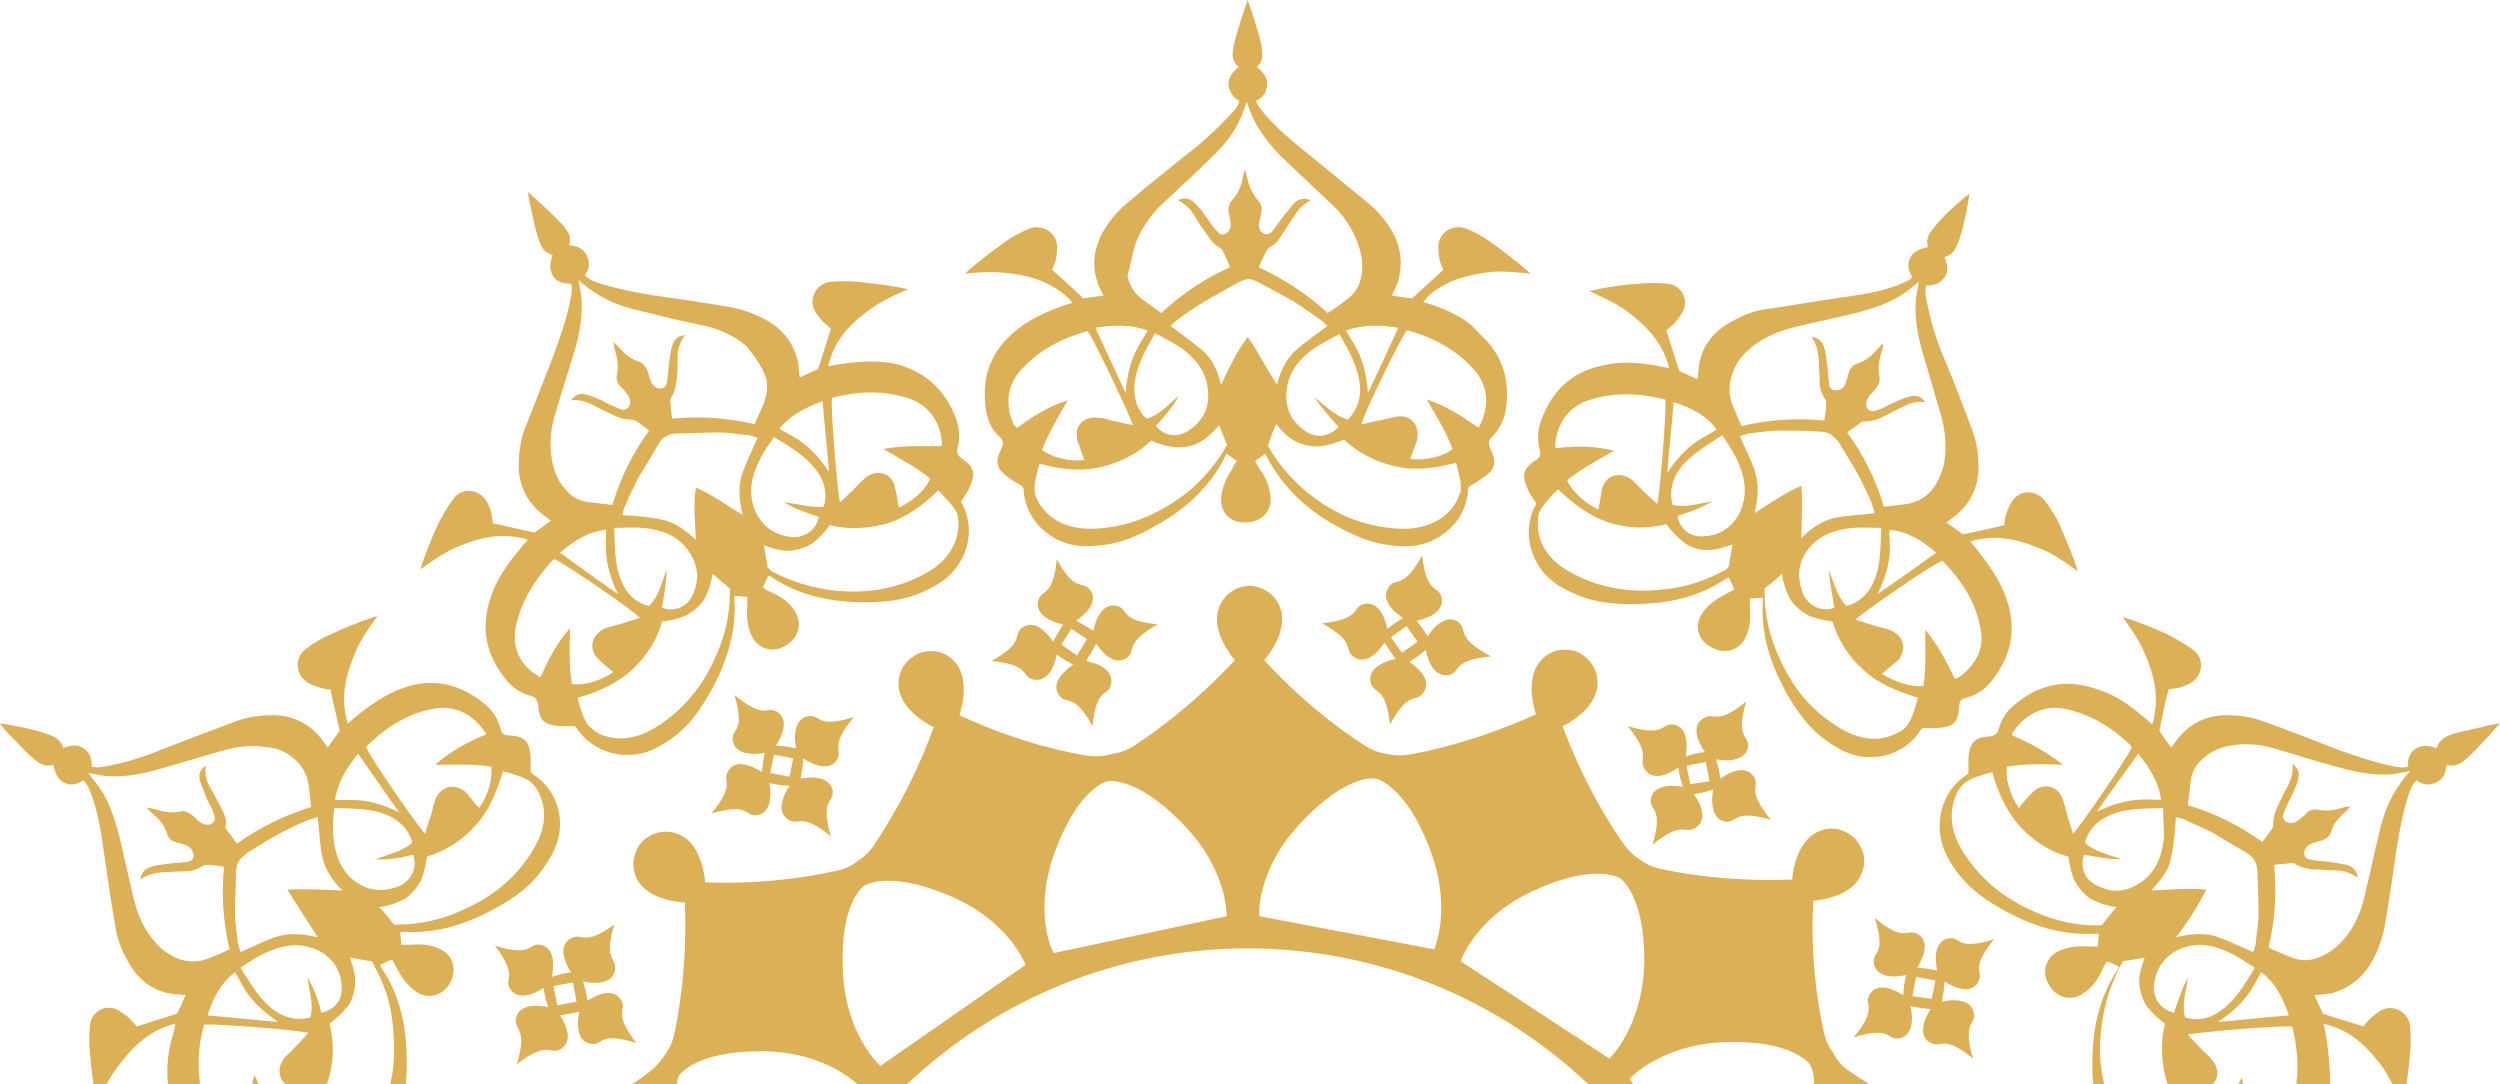 <?xml version="1.0" encoding="UTF-8"?>
<!-- Generator: Adobe Illustrator 28.2.0, SVG Export Plug-In . SVG Version: 6.00 Build 0)  -->
<svg xmlns="http://www.w3.org/2000/svg" xmlns:xlink="http://www.w3.org/1999/xlink" version="1.1" id="Calque_1" x="0px" y="0px" viewBox="0 0 272.3 118.1" style="enable-background:new 0 0 272.3 118.1;" xml:space="preserve">
<style type="text/css">
	.st0{fill:#DCB057;}
</style>
<g>
	<path class="st0" d="M161.2,46.3c0,0.1-0.1,0.3-0.3,0.2c-1.7-1.2-3.4-2.3-5.5-3c1.1,1.9,2.1,3.5,2.8,5.4c-0.9,0.8-2.9,1.3-4.6,1.1   c0.2-0.6,0.4-1.1,0.6-1.6c0.1-0.3,0.2-0.6,0.2-0.9c0.1-1.4-0.9-2.4-2.4-2.1c-0.6,0.1-1.2,0.3-1.8,0.4s-1.2,0.3-1.9,0.4   c0.2-1.1,4.1-9,4.9-10.2c0.1,0,0.1,0,0.2,0c2.8,0.8,5.2,2.1,7.1,4.2C162.4,42.3,162,44.7,161.2,46.3L161.2,46.3z M158.4,55   c-1.2,1.8-3.3,2.6-5.6,2.6c-3.7-0.1-6.9-1.3-9.8-3.5c-1.9-1.4-3.5-3.2-4.7-5.2c-0.1-0.2-0.2-0.4-0.2-0.4c0.3-0.8,0.6-1.7,0.9-2.3   c0.6,0.7,1.2,1.4,2,1.8c0.8,0.5,2,0.7,2.9,0.6s1.6-0.4,2.5-0.7c1.5,1.4,3.4,2.4,5.6,2.9s4.4,0.2,6.6-0.4c0.2,1,0.6,2,0.5,3   C159,54,158.7,54.5,158.4,55L158.4,55z M135.9,36.7c-1.2,1.6-2,3.3-2.9,5.2c-0.4-1.6-1-2.9-2.1-3.8s-2.2-1.7-3.4-2.6   c0.2-0.2,0.5-0.5,0.8-0.7c0.9-0.7,1.8-1.3,2.8-1.9c1.2-0.7,2.5-1.4,3.7-2.1c0,0,0.7-0.4,1.2-0.4s1.2,0.4,1.2,0.4   c1.2,0.7,2.5,1.3,3.8,2.1c1,0.6,1.9,1.3,2.8,1.9c0.3,0.2,0.5,0.5,0.8,0.7c-1.2,0.9-2.4,1.7-3.4,2.6c-1.1,1-1.7,2.2-2.1,3.8   C137.9,40.1,137.1,38.4,135.9,36.7L135.9,36.7z M133.4,48.9c-1.2,2-2.8,3.8-4.7,5.2c-2.9,2.1-6.1,3.4-9.8,3.5   c-2.3,0-4.3-0.7-5.6-2.6c-0.3-0.5-0.6-1-0.6-1.5c-0.1-1,0.3-2,0.5-3c2.2,0.6,4.4,0.9,6.6,0.4s4.1-1.5,5.6-2.9   c0.9,0.4,1.6,0.6,2.5,0.7c0.9,0.1,2.1-0.1,2.9-0.6c0.8-0.5,1.4-1.1,2-1.8c0.2,0.6,0.6,1.5,0.9,2.3   C133.5,48.5,133.5,48.7,133.4,48.9L133.4,48.9z M110.8,46.6c-0.1,0-0.2-0.2-0.3-0.2c-0.8-1.6-1.2-4,0.7-6.1   c1.9-2.1,4.3-3.4,7.1-4.2c0.1,0,0.1,0,0.2,0c0.8,1.2,4.6,9.2,4.9,10.2c-0.7-0.1-1.3-0.3-1.9-0.4s-1.2-0.4-1.8-0.4   c-1.5-0.2-2.6,0.7-2.4,2.1c0,0.3,0.1,0.6,0.2,0.8c0.2,0.6,0.4,1.1,0.6,1.7c-1.7,0.2-3.6-0.3-4.6-1.1c0.7-1.8,1.7-3.5,2.8-5.4   C114.1,44.3,112.4,45.4,110.8,46.6L110.8,46.6z M125,36c-0.5,1.1-2.1,2.6-2.4,6.8c-1.1-2.4-2.2-4.7-3.3-7.1   C121.3,35.4,123.1,35.3,125,36L125,36z M124.9,45.6c-0.4-0.3-1.6-1.6-1.3-3.9c0.2-1.9,1.2-3.6,2.2-5.4c1,0.5,1.9,1,2.7,1.5   c1.9,1.3,3.1,3,3.1,5.3c0,1.6-0.7,2.8-2,3.7c-1.2,0.9-2.7,0.8-3.7-0.4c0.9-1,1.8-2,2.5-3.3C127.1,44.2,126.3,45.2,124.9,45.6   L124.9,45.6z M123.7,26.5c0.6-1.6,1.6-3,2.8-4.2c1.8-1.7,3.7-3.4,5.4-5.1c1.4-1.3,2.6-2.8,3.3-4.5c0.2-0.5,0.4-1,0.6-1.6   c0.2,0.6,0.4,1.1,0.6,1.6c0.8,1.7,2,3.2,3.3,4.5c1.8,1.7,3.6,3.4,5.4,5.1c1.3,1.2,2.2,2.6,2.8,4.2c0.4,1.1,0.6,2.3,0.4,3.5   c-0.2,1.1-0.7,2-1.6,2.6c-0.6,0.5-1.3,1-2.1,1.5c-2.2-2.1-4.8-3.7-7.5-5c0.3-0.6,0.5-1.1,0.8-1.7c0.1-0.1,0.2-0.3,0.3-0.4   c0.6-0.3,1.1-0.8,1.4-1.4c0.5-0.7,0.9-1.4,1.4-2.1c0.4-0.7,0.9-1.2,1.8-1.7c-0.8-0.3-1.4-0.1-1.8,0.3c-0.4,0.4-0.7,0.9-1.1,1.3   c-0.4,0.5-0.7,1-1.1,1.5c-0.2,0.3-0.5,0.7-1,0.6c-0.4-0.1-0.9-0.6-0.6-1.5c0.1-0.3,0.2-0.7,0.2-1c0.1-0.5-0.1-0.9-0.4-1.2   c-0.7-0.8-1-1.7-1.2-2.6c0-0.1-0.1-0.3-0.2-0.7l0,0c-0.1,0.3-0.2,0.5-0.2,0.7c-0.2,1-0.5,1.9-1.2,2.6c-0.3,0.3-0.4,0.8-0.4,1.2   c0.1,0.3,0.1,0.7,0.2,1c0.2,0.9-0.2,1.3-0.6,1.5c-0.5,0.2-0.8-0.3-1.1-0.6c-0.4-0.5-0.7-1-1.1-1.5c-0.3-0.5-0.7-0.9-1.1-1.3   s-1-0.7-1.8-0.3c0.9,0.5,1.4,1,1.8,1.7s0.9,1.4,1.4,2.1c0.4,0.6,0.8,1.1,1.4,1.4c0.1,0.1,0.3,0.2,0.3,0.4c0.3,0.5,0.5,1.1,0.8,1.7   c-2.7,1.2-5.3,2.9-7.5,5c-0.7-0.5-1.4-1-2.1-1.5c-0.9-0.7-1.4-1.6-1.6-2.6C123.2,28.8,123.3,27.7,123.7,26.5L123.7,26.5z    M145.8,46.5c-1,1.1-2.5,1.3-3.7,0.4c-1.3-0.9-2-2.2-2-3.7c0-2.3,1.2-4,3.1-5.3c0.8-0.5,1.7-1,2.7-1.5c1,1.8,2,3.5,2.2,5.4   c0.3,2.2-0.9,3.5-1.3,3.9c-1.4-0.4-2.3-1.4-3.6-2.4C144,44.5,144.9,45.5,145.8,46.5L145.8,46.5z M152.3,35.7   c-1.1,2.4-2.1,4.6-3.3,7.1c-0.3-4.2-1.8-5.6-2.4-6.8C148.6,35.3,150.4,35.4,152.3,35.7L152.3,35.7z M156,33.2   c-0.3-0.1-0.6-0.2-1-0.3c0.2-0.2,0.4-0.4,0.5-0.6c2-1.8,4.4-2.4,7.1-2.7c1.6-0.1,3.9,0.2,4.1,0.2c-1.3-1.2-2.9-2.4-4.3-3.4   c-0.8-0.6-1.7-1.1-2.7-1.5c-1.3-0.5-2.7,0.2-3,1.6c-0.1,0.6,0,1.2,0.1,1.8c0.1,0.4,0.3,0.8,0.4,1.1c-1.2,1.1-2.3,2.1-3.4,3.1   c-0.7-0.1-1.4-0.2-2.2-0.3c0.3-0.6,0.5-1.1,0.7-1.6c0.5-1.9,0.3-3.6-0.6-5.3c-0.7-1.2-1.6-2.3-2.7-3.2c-2.2-1.8-4.4-3.6-6.6-5.4   c-1.6-1.3-3.2-2.6-4.5-4.1c-0.4-0.5-0.9-1-1.1-1.6c0.8-0.4,1.2-1,1.2-1.8c0.1-0.8-0.5-1.4-1.1-1.9c0.8-0.7,0.6-1.5,0.5-2.4   C137,3.1,136,0.3,135.9,0l0,0c-0.1,0.3-1.1,3.1-1.5,4.9c-0.2,0.9-0.3,1.7,0.5,2.4c-0.6,0.5-1.1,1.1-1.1,1.9   c0.1,0.8,0.5,1.4,1.2,1.8c-0.2,0.7-0.6,1.1-1.1,1.6c-1.4,1.5-2.9,2.9-4.5,4.1c-2.2,1.8-4.4,3.5-6.6,5.4c-1.1,0.9-2,2-2.7,3.2   c-0.9,1.7-1.2,3.5-0.6,5.3c0.1,0.5,0.4,1,0.7,1.6c-0.7,0.1-1.4,0.2-2.2,0.3c-1.1-1-2.2-2.1-3.4-3.1c0.1-0.3,0.3-0.7,0.4-1.1   c0.1-0.6,0.2-1.2,0.1-1.8c-0.2-1.3-1.7-2.1-3-1.6c-0.9,0.4-1.9,0.9-2.7,1.5c-1.4,1-3,2.2-4.3,3.4c0.2,0,2.5-0.3,4.1-0.1   c2.7,0.2,5.1,0.9,7.1,2.7c0.1,0.1,0.3,0.3,0.5,0.6c-0.4,0.1-0.7,0.2-1,0.3c-2,0.7-3.9,1.6-5.5,3c-2.6,2.3-3.4,5.1-2.9,8.4   c0.2,1.1,0.6,2.1,1.5,2.9c0.4,0.4,0.4,0.7,0.2,1.2c-0.8,1.6-0.6,2.3,1,3.4c0.4,0.3,0.9,0.5,1.3,0.8c0,0.1,0.1,0.2,0.1,0.3   c0.1,3.3,3,6.1,6.6,6.2c3.1,0,5.3-0.8,7.9-2.3c3.2-1.8,5.8-4.2,7.4-7.4c0.1-0.1,0.1-0.2,0.2-0.4c0.4,0.3,0.7,0.5,1.1,0.8   c-0.2,0.3-0.4,0.6-0.5,0.9c-0.6,0.9-1.1,2-1.2,3.1c-0.1,1.6,1,2.8,2.7,2.7c1.6,0,2.8-1.1,2.7-2.7c-0.1-1.2-0.5-2.2-1.2-3.1   c-0.2-0.3-0.3-0.5-0.5-0.9c0.4-0.3,0.8-0.5,1.1-0.8c0.1,0.2,0.2,0.3,0.2,0.4c1.7,3.2,4.2,5.6,7.4,7.4c2.7,1.5,4.8,2.3,7.9,2.3   c3.6-0.1,6.5-2.9,6.6-6.2c0-0.1,0.1-0.2,0.1-0.3c0.5-0.3,0.9-0.5,1.3-0.8c1.6-1,1.8-1.8,1-3.4c-0.2-0.5-0.2-0.8,0.2-1.2   c0.8-0.8,1.3-1.8,1.5-2.9c0.5-3.3-0.3-6.1-2.9-8.4C159.9,34.8,158,33.9,156,33.2L156,33.2z"></path>
	<path class="st0" d="M213.3,73.8c-0.1,0-0.2,0.2-0.4,0.1c-0.9-1.9-1.8-3.6-3.2-5.3c0,2.1,0.1,4.1-0.2,6.1c-1.2,0.2-3.1-0.4-4.5-1.3   c0.4-0.4,0.9-0.8,1.3-1.1c0.2-0.2,0.5-0.4,0.6-0.6c0.8-1.2,0.4-2.5-1.1-3.1c-0.6-0.2-1.2-0.3-1.8-0.5s-1.2-0.4-1.9-0.6   c0.8-0.8,8-5.8,9.4-6.4c0.1,0,0.1,0,0.2,0.1c2,2.1,3.5,4.4,4,7.2C216.3,70.9,214.8,72.8,213.3,73.8L213.3,73.8z M206.5,79.9   c-2,1-4.1,0.6-6.1-0.6c-3.2-1.9-5.3-4.6-6.7-7.9c-1-2.2-1.5-4.5-1.5-6.9c0-0.2,0-0.4,0-0.4c0.6-0.5,1.4-1.1,1.9-1.6   c0.1,0.9,0.4,1.8,0.8,2.6c0.4,0.8,1.4,1.6,2.2,2c0.9,0.3,1.6,0.5,2.5,0.6c0.6,2,1.7,3.8,3.4,5.3c1.6,1.5,3.7,2.3,5.9,3   c-0.3,1-0.5,2-1.1,2.9C207.6,79.3,207,79.7,206.5,79.9L206.5,79.9z M196.2,52.9c-1.8,0.8-3.4,1.9-5.1,3c0.4-1.6,0.5-3,0.1-4.4   c-0.4-1.3-1.1-2.6-1.7-4c0.3-0.1,0.7-0.2,1-0.3c1.1-0.1,2.2-0.3,3.3-0.3c1.4,0,2.9,0,4.3,0.1c0,0,0.8,0,1.3,0.3   c0.4,0.3,0.9,0.9,0.9,0.9c0.7,1.2,1.5,2.4,2.2,3.7c0.5,1,1,2,1.4,3c0.1,0.3,0.2,0.7,0.3,1c-1.5,0.2-2.9,0.2-4.3,0.5   c-1.4,0.3-2.6,1.1-3.7,2.2C196.2,56.7,196.4,54.9,196.2,52.9L196.2,52.9z M187.9,62.1c-2.1,1.1-4.3,1.9-6.7,2.1   c-3.6,0.4-7-0.1-10.2-1.9c-2-1.1-3.4-2.8-3.5-5c0-0.5,0-1.2,0.2-1.6c0.5-0.9,1.2-1.6,2-2.4c1.7,1.6,3.4,2.9,5.5,3.6   s4.3,0.7,6.3,0.2c0.6,0.8,1.1,1.3,1.8,1.9s1.9,1,2.8,0.9c0.9,0,1.8-0.3,2.6-0.6c-0.1,0.7-0.3,1.6-0.4,2.4   C188.2,61.8,188.1,62,187.9,62.1L187.9,62.1z M169.5,48.8c-0.1,0-0.1-0.3-0.1-0.3c0.1-1.8,1-4,3.6-4.9c2.7-0.9,5.5-0.8,8.3-0.1   c0.1,0,0.1,0.1,0.1,0.1c0.1,1.5-0.6,10.2-0.9,11.3c-0.5-0.5-1-0.9-1.4-1.3s-0.9-0.9-1.3-1.3c-1.2-0.9-2.6-0.7-3.2,0.6   c-0.1,0.3-0.2,0.6-0.2,0.9c-0.1,0.6-0.2,1.1-0.3,1.7c-1.5-0.7-3-2.1-3.4-3.2c1.5-1.2,3.3-2.2,5.1-3.2   C173.5,48.5,171.5,48.6,169.5,48.8L169.5,48.8z M187,46.8c-1,0.7-3.1,1.2-5.4,4.7c0.2-2.7,0.5-5.2,0.7-7.7   C184.2,44.4,185.8,45.2,187,46.8L187,46.8z M182.2,55c-0.2-0.5-0.5-2.2,0.8-4c1.2-1.5,2.9-2.5,4.6-3.6c0.6,1,1.2,1.8,1.6,2.7   c1,2.1,1.2,4.1,0.1,6.1c-0.8,1.3-2,2.1-3.6,2.2c-1.5,0.2-2.7-0.7-3-2.2c1.2-0.4,2.5-0.8,3.8-1.6C184.8,54.9,183.6,55.3,182.2,55   L182.2,55z M190.7,37.9c1.3-1.1,2.9-1.8,4.5-2.2c2.4-0.6,4.9-1.1,7.3-1.7c1.8-0.5,3.6-1.1,5.1-2.2c0.4-0.3,0.9-0.7,1.4-1.1   c-0.1,0.6-0.2,1.2-0.3,1.7c-0.2,1.9,0.1,3.7,0.6,5.6c0.7,2.4,1.4,4.8,2.1,7.2c0.5,1.7,0.6,3.3,0.4,5c-0.2,1.2-0.7,2.3-1.4,3.2   c-0.7,0.8-1.6,1.3-2.7,1.5c-0.8,0.1-1.6,0.2-2.5,0.3c-0.9-3-2.2-5.6-4-8.1c0.5-0.4,1-0.7,1.5-1.1c0.1-0.1,0.3-0.1,0.5-0.1   c0.7,0,1.3-0.2,1.9-0.5c0.8-0.4,1.5-0.8,2.2-1.1c0.7-0.4,1.4-0.6,2.4-0.5c-0.5-0.7-1.1-0.8-1.7-0.6c-0.6,0.1-1.1,0.4-1.6,0.6   c-0.6,0.2-1.1,0.6-1.7,0.8c-0.4,0.1-0.8,0.4-1.2,0c-0.3-0.3-0.4-0.9,0.2-1.6c0.2-0.2,0.5-0.5,0.7-0.8c0.3-0.4,0.4-0.9,0.3-1.2   c-0.2-1,0-1.9,0.3-2.9c0-0.1,0.1-0.4,0.1-0.7l0,0c-0.3,0.2-0.4,0.4-0.5,0.5c-0.6,0.7-1.3,1.4-2.3,1.7c-0.4,0.1-0.8,0.5-0.9,0.9   c-0.1,0.3-0.2,0.7-0.3,1c-0.2,0.9-0.9,1.1-1.3,1c-0.6-0.1-0.6-0.6-0.6-1c-0.1-0.6-0.1-1.3-0.2-1.9c-0.1-0.6-0.1-1.1-0.3-1.7   s-0.5-1.1-1.4-1.2c0.6,0.8,0.7,1.6,0.8,2.4c0,0.8,0.1,1.7,0.1,2.5c0,0.7,0.2,1.3,0.6,1.9c0.1,0.1,0.1,0.3,0.1,0.5   c0,0.6-0.1,1.2-0.2,1.8c-3-0.3-6-0.1-9,0.6c-0.4-0.8-0.7-1.6-1-2.3c-0.4-1-0.4-2.1-0.1-3.1C189,39.6,189.7,38.7,190.7,37.9   L190.7,37.9z M199.8,66.2c-1.4,0.5-2.8-0.2-3.4-1.5c-0.6-1.5-0.6-2.9,0.1-4.2c1.1-2,3.1-2.8,5.3-3c1-0.1,2,0,3.1,0   c-0.1,2.1,0,4-0.8,5.8c-0.9,2.1-2.5,2.6-3,2.7c-1-1.1-1.3-2.4-1.9-3.9C199.3,63.6,199.6,64.9,199.8,66.2L199.8,66.2z M210.9,60.2   c-2.1,1.5-4.2,3-6.4,4.5c1.9-3.8,1.2-5.8,1.3-7C207.8,57.9,209.4,58.9,210.9,60.2L210.9,60.2z M215.3,59.8   c-0.2-0.2-0.4-0.5-0.7-0.8c0.3-0.1,0.5-0.2,0.7-0.2c2.6-0.6,5,0.1,7.5,1.2c1.5,0.7,3.3,2.1,3.5,2.2c-0.5-1.7-1.3-3.5-2-5.1   c-0.4-0.9-1-1.8-1.6-2.6c-0.9-1.1-2.5-1.2-3.4-0.1c-0.4,0.5-0.6,1.1-0.8,1.6c-0.1,0.4-0.2,0.9-0.2,1.2c-1.6,0.4-3,0.7-4.5,1   c-0.6-0.4-1.2-0.9-1.8-1.3c0.5-0.4,1-0.7,1.4-1.1c1.4-1.3,2.1-3,2.1-4.9c0-1.4-0.2-2.8-0.7-4.1c-1-2.7-2-5.3-3.1-7.9   c-0.8-1.9-1.4-3.9-1.8-5.9c-0.1-0.6-0.3-1.3-0.1-1.9c0.9,0,1.5-0.2,2-0.9c0.5-0.7,0.3-1.5,0-2.2c1-0.3,1.3-1,1.6-1.9   c0.6-1.7,1.1-4.7,1.1-5l0,0c-0.3,0.2-2.6,2.1-3.7,3.5c-0.6,0.7-1.1,1.3-0.8,2.3c-0.8,0.2-1.5,0.4-1.9,1.1s-0.3,1.4,0.2,2.2   c-0.5,0.5-1.1,0.6-1.7,0.9c-1.9,0.7-3.9,1-6,1.3c-2.8,0.4-5.6,0.9-8.4,1.3c-1.4,0.2-2.7,0.8-3.9,1.5c-1.7,1-2.8,2.4-3.2,4.3   c-0.1,0.5-0.1,1.1-0.2,1.8c-0.7-0.3-1.4-0.6-2-0.9c-0.5-1.5-0.9-2.9-1.4-4.4c0.2-0.2,0.6-0.5,0.9-0.8c0.4-0.5,0.8-1,1-1.5   c0.5-1.3-0.4-2.7-1.8-2.8c-1-0.1-2.1-0.1-3.1,0c-1.7,0.1-3.7,0.4-5.4,0.8c0.2,0.1,2.3,1,3.7,1.9c2.2,1.6,4,3.3,4.8,5.8   c0.1,0.2,0.1,0.4,0.2,0.7c-0.4-0.1-0.7-0.1-1-0.2c-2.1-0.4-4.2-0.6-6.2-0.1c-3.4,0.7-5.5,2.7-6.7,5.9c-0.4,1-0.5,2.1-0.2,3.3   c0.1,0.5,0.1,0.8-0.4,1.1c-1.5,1-1.6,1.7-0.8,3.4c0.2,0.4,0.5,0.8,0.8,1.3c0,0.1,0,0.2-0.1,0.3c-1.5,2.9-0.5,6.8,2.6,8.7   c2.7,1.6,4.9,2,8,2c3.7,0,7.1-0.7,10.1-2.7c0.1-0.1,0.2-0.1,0.4-0.2c0.2,0.4,0.4,0.8,0.6,1.3c-0.3,0.2-0.6,0.3-0.9,0.5   c-1,0.5-1.9,1.1-2.6,2.1c-0.9,1.4-0.5,2.9,1,3.7c1.4,0.8,3,0.4,3.7-1c0.5-1,0.6-2.1,0.5-3.3c0-0.3,0-0.6,0-1c0.5,0,0.9-0.1,1.4-0.1   c0,0.2,0,0.3,0,0.5c-0.2,3.6,0.9,6.9,2.7,10.1c1.6,2.7,3,4.4,5.7,5.9c3.2,1.8,7.1,0.7,8.8-2.1c0.1-0.1,0.2-0.2,0.2-0.2   c0.5,0,1,0,1.5,0c1.9-0.1,2.4-0.6,2.5-2.4c0-0.6,0.3-0.8,0.8-0.9c1.1-0.3,2-0.9,2.7-1.8c2.1-2.6,2.8-5.5,1.7-8.8   C217.9,63.2,216.6,61.5,215.3,59.8L215.3,59.8z"></path>
	<path class="st0" d="M244.3,118.1h-0.5c0.1-0.3,0.3-0.5,0.4-0.8C244.2,117.6,244.3,117.8,244.3,118.1z"></path>
	<path class="st0" d="M270.3,79.2c-1,0.2-2.2,0.5-3,0.7c-0.9,0.3-1.6,0.6-1.9,1.6c-0.8-0.3-1.5-0.4-2.2,0s-1,1.1-0.9,2   c-0.7,0.2-1.3,0-1.9-0.1c-2-0.4-3.9-1.1-5.9-1.8c-2.6-1-5.3-2.1-7.9-3c-1.3-0.5-2.7-0.7-4.1-0.7c-1.9,0-3.6,0.7-4.9,2.1   c-0.4,0.4-0.7,0.9-1.1,1.4c-0.5-0.6-0.9-1.2-1.3-1.8c0.3-1.5,0.6-3,1-4.5c0.3-0.1,0.8-0.1,1.2-0.2c0.6-0.2,1.2-0.4,1.6-0.8   c1-0.9,1-2.5-0.1-3.3c-0.8-0.6-1.7-1.1-2.6-1.6c-1.5-0.7-3.4-1.5-5.1-2c0.1,0.2,1.5,2,2.2,3.5c1.1,2.4,1.8,4.8,1.2,7.5   c0,0.2-0.1,0.4-0.2,0.7c-0.3-0.3-0.5-0.5-0.8-0.7c-1.6-1.4-3.3-2.6-5.4-3.2c-3.3-1.1-6.2-0.4-8.7,1.7c-0.9,0.7-1.5,1.6-1.8,2.7   c-0.1,0.5-0.4,0.7-0.9,0.8c-1.8,0.1-2.3,0.7-2.4,2.5v1.5c0,0-0.1,0.2-0.2,0.2c-2.8,1.8-3.8,5.7-2.1,8.9c1.5,2.8,3.3,4.2,5.9,5.7   c3.2,1.8,6.5,2.9,10.1,2.7h0.5c0,0.5-0.1,0.9-0.1,1.4h-1c-1.1-0.1-2.2,0-3.3,0.5c-1.4,0.7-1.9,2.3-1,3.7c0.8,1.4,2.4,1.8,3.7,0.9   c1-0.6,1.6-1.5,2.1-2.6c0.1-0.3,0.3-0.6,0.5-0.9c0.5,0.2,0.9,0.4,1.3,0.6c-0.1,0.2-0.1,0.3-0.2,0.4c-2,3-2.7,6.5-2.7,10.1   c0,0.8,0,1.6,0.1,2.3h1.2c-0.5-2-0.6-4.1-0.3-6.3c0.3-2.4,1-4.6,2.1-6.7c0.1-0.2,0.2-0.3,0.2-0.4c0.8-0.1,1.8-0.3,2.4-0.4   c-0.3,0.8-0.6,1.8-0.6,2.6c0,0.9,0.4,2.1,0.9,2.8c0.6,0.7,1.1,1.2,1.9,1.8c-0.5,2-0.4,4.2,0.2,6.3c0,0.1,0.1,0.2,0.1,0.3h4.9   c0.7-0.7,0.7-1.8-0.1-2.7c-0.4-0.5-0.9-0.9-1.3-1.3c-0.4-0.5-0.9-0.9-1.3-1.4c1.1-0.3,9.8-1,11.3-0.9l0.1,0.1   c0.5,2.1,0.7,4.2,0.4,6.2h3.7c0-1.9-0.2-3.8-0.5-5.6c-0.1-0.3-0.1-0.6-0.2-1c0.3,0.1,0.5,0.1,0.7,0.2c2.6,0.8,4.3,2.6,5.9,4.8   c0.3,0.5,0.6,1,0.9,1.6h1.5c0.2-1.1,0.3-2.3,0.4-3.3c0.1-1,0.1-2.1,0-3.1c-0.2-1.4-1.6-2.2-2.8-1.8c-0.6,0.2-1,0.6-1.5,1   c-0.3,0.3-0.6,0.7-0.8,0.9c-1.5-0.5-3-0.9-4.4-1.4c-0.3-0.7-0.6-1.3-0.9-2c0.7-0.1,1.2-0.1,1.8-0.2c1.9-0.5,3.3-1.6,4.3-3.2   c0.7-1.2,1.2-2.5,1.5-3.9c0.5-2.8,0.9-5.6,1.3-8.4c0.3-2,0.7-4.1,1.3-6c0.2-0.6,0.4-1.2,0.9-1.7c0.7,0.5,1.4,0.6,2.2,0.2   c0.8-0.4,1-1.1,1.1-1.9c1,0.3,1.6-0.2,2.3-0.8c1.3-1.2,3.3-3.5,3.5-3.7C272.2,78.8,271.3,78.9,270.3,79.2z M235.4,87.1   c-1.2,0.1-3.2-0.5-7,1.3c1.5-2.2,3-4.2,4.5-6.3C234.1,83.6,235.1,85.1,235.4,87.1z M218.6,83.5c1.9-0.3,3.9-0.3,6.1-0.2   c-1.9-1.5-3.7-2.4-5.5-3.2c-0.1-0.1,0-0.3,0.1-0.4c1-1.5,2.9-3,5.6-2.5c2.8,0.6,5.1,2,7.2,4c0,0,0,0.1,0.1,0.2   c-0.6,1.3-5.6,8.6-6.4,9.4c-0.2-0.6-0.4-1.3-0.6-1.9c-0.2-0.6-0.3-1.2-0.5-1.8c-0.5-1.4-1.9-1.9-3.1-1l-0.6,0.6   c-0.4,0.4-0.8,0.9-1.1,1.3C218.9,86.6,218.4,84.7,218.6,83.5z M229,100.7c-0.1,0-0.3,0.1-0.5,0.1c-2.4,0-4.7-0.5-6.9-1.5   c-3.3-1.4-6-3.6-7.9-6.7c-1.2-2-1.5-4.1-0.6-6.1c0.2-0.5,0.6-1,1-1.3c0.9-0.6,1.9-0.8,2.9-1.1c0.6,2.2,1.5,4.2,3,5.9   c1.5,1.6,3.3,2.8,5.3,3.3c0.1,1,0.3,1.7,0.6,2.5c0.4,0.8,1.2,1.8,2,2.2s1.7,0.7,2.6,0.8C230.1,99.3,229.5,100,229,100.7z    M232.7,96.4c-1.4,0.8-2.8,0.8-4.2,0.1c-1.4-0.6-2-2-1.5-3.4c1.3,0.2,2.6,0.5,4.1,0.5c-1.6-0.6-2.9-0.8-4-1.8   c0.1-0.5,0.6-2.1,2.7-3c1.8-0.8,3.7-0.7,5.8-0.8c0,1.1,0.1,2.1,0.1,3.1C235.5,93.4,234.7,95.3,232.7,96.4z M236.5,93.3   c0.3-1.4,0.4-2.8,0.5-4.3c0.3,0.1,0.7,0.1,1,0.3c1,0.5,2.1,0.9,3,1.4c1.2,0.7,2.5,1.5,3.7,2.2c0,0,0.7,0.4,0.9,0.9   c0.3,0.5,0.3,1.3,0.3,1.3c0,1.4,0.1,2.9,0.1,4.3c0,1.1-0.2,2.2-0.3,3.3c0,0.4-0.2,0.7-0.3,1c-1.4-0.6-2.6-1.2-4-1.7   c-1.4-0.4-2.8-0.3-4.4,0.1c1.4-1.8,2.4-3.4,3.3-5.2c-2-0.2-3.9,0-6,0.1C235.4,95.8,236.3,94.7,236.5,93.3z M238,110.8   c-0.4-1.4,0.1-2.7,0.3-4.3c-0.7,1.3-1.1,2.6-1.5,3.8c-1.4-0.3-2.3-1.5-2.2-3c0.2-1.6,0.9-2.8,2.2-3.6c2-1.2,4.1-0.9,6.1,0.1   c0.9,0.4,1.7,1,2.7,1.6c-1.1,1.8-2,3.4-3.6,4.6C240.2,111.4,238.5,111,238,110.8z M241.6,111.3c3.5-2.3,4-4.4,4.7-5.4   c1.6,1.2,2.4,2.9,3,4.7C246.7,110.8,244.2,111.1,241.6,111.3z M261.4,85.4c-1.1,1.5-1.8,3.3-2.2,5.1c-0.6,2.4-1.1,4.9-1.7,7.3   c-0.4,1.7-1.1,3.2-2.2,4.5c-0.8,0.9-1.7,1.6-2.8,2c-1,0.4-2,0.4-3.1-0.1c-0.8-0.3-1.5-0.6-2.3-1c0.7-3,0.9-6,0.6-9   c0.7-0.1,1.2-0.1,1.8-0.2c0.2,0,0.4,0,0.5,0.1c0.6,0.4,1.2,0.5,1.9,0.6c0.8,0,1.7,0.1,2.5,0.1s1.5,0.2,2.4,0.8   c-0.1-0.9-0.6-1.2-1.2-1.4c-0.5-0.1-1.1-0.2-1.7-0.3c-0.6-0.1-1.3-0.1-1.9-0.2c-0.4-0.1-0.9-0.1-1-0.6c-0.1-0.4,0.1-1,1-1.3   c0.3-0.1,0.7-0.2,1-0.3c0.5-0.2,0.8-0.5,0.9-0.9c0.3-1,1-1.7,1.7-2.3c0.1-0.1,0.2-0.3,0.5-0.5c-0.4,0.1-0.6,0.1-0.7,0.1   c-0.9,0.3-1.9,0.5-2.9,0.3c-0.4-0.1-0.9,0-1.2,0.3c-0.2,0.2-0.5,0.5-0.8,0.7c-0.6,0.6-1.3,0.5-1.6,0.2c-0.4-0.4-0.2-0.8,0-1.2   c0.2-0.6,0.5-1.1,0.8-1.7c0.2-0.5,0.5-1,0.6-1.6c0.2-0.6,0.1-1.2-0.6-1.7c0.1,1-0.2,1.7-0.5,2.4c-0.4,0.7-0.8,1.5-1.1,2.2   c-0.3,0.6-0.5,1.2-0.5,1.9c0,0.2,0,0.4-0.1,0.5c-0.3,0.5-0.7,1-1.1,1.5c-2.5-1.8-5.1-3.1-8.1-4c0.1-0.9,0.2-1.7,0.3-2.5   c0.1-1.1,0.6-2,1.5-2.7c0.6-0.6,1.7-1.1,2.9-1.3c1.7-0.3,3.4-0.1,5,0.4c2.4,0.7,4.8,1.5,7.2,2.1c1.8,0.5,3.7,0.8,5.6,0.6   c0.5-0.1,1.1-0.2,1.7-0.3C262.1,84.5,261.7,84.9,261.4,85.4z"></path>
	<path class="st0" d="M56.2,68.2c0.6-2.8,2.1-5.1,4-7.2c0,0,0.1,0,0.2-0.1c1.3,0.6,8.6,5.6,9.3,6.4c-0.7,0.2-1.3,0.4-1.9,0.6   s-1.2,0.3-1.8,0.5c-1.4,0.6-1.9,1.9-1.1,3.1c0.2,0.2,0.4,0.4,0.6,0.6c0.4,0.4,0.9,0.8,1.3,1.1c-1.4,1-3.3,1.5-4.5,1.3   c-0.3-1.9-0.3-3.9-0.2-6.1c-1.5,1.7-2.4,3.5-3.2,5.3c-0.1,0.1-0.3,0-0.3-0.1C57.1,72.8,55.6,70.9,56.2,68.2L56.2,68.2z M64,78.9   C63.4,78,63.2,77,62.9,76c2.2-0.6,4.2-1.5,5.9-3c1.6-1.5,2.8-3.3,3.3-5.3c1-0.1,1.7-0.3,2.5-0.6c0.8-0.4,1.8-1.2,2.2-2   c0.4-0.8,0.7-1.7,0.8-2.6c0.5,0.4,1.2,1,1.9,1.6c0,0,0,0.2,0,0.4c0,2.4-0.5,4.7-1.5,6.9c-1.4,3.3-3.6,6-6.7,7.9   c-2,1.2-4.1,1.5-6.1,0.6C64.9,79.7,64.3,79.3,64,78.9L64,78.9z M75.8,58.8c-1.2-1.1-2.3-1.9-3.7-2.2c-1.4-0.3-2.8-0.4-4.3-0.5   c0.1-0.3,0.1-0.7,0.3-1c0.4-1,0.9-2,1.4-3c0.7-1.2,1.5-2.4,2.2-3.7c0,0,0.4-0.7,0.9-0.9c0.4-0.3,1.3-0.3,1.3-0.3   c1.4,0,2.9-0.1,4.3-0.1c1.1,0,2.2,0.2,3.3,0.3c0.3,0,0.7,0.2,1,0.3c-0.6,1.4-1.2,2.6-1.7,4c-0.4,1.4-0.3,2.8,0.1,4.4   c-1.8-1.1-3.3-2.2-5.1-3C75.5,54.9,75.7,56.7,75.8,58.8L75.8,58.8z M83.6,61.8c-0.1-0.8-0.3-1.8-0.4-2.4C84,59.7,85,60,85.8,60   c0.9,0,2.1-0.4,2.8-0.9c0.7-0.6,1.2-1.1,1.8-1.9c2,0.5,4.1,0.4,6.3-0.2c2.1-0.7,3.9-2,5.5-3.6c0.7,0.8,1.5,1.5,2,2.4   c0.2,0.5,0.2,1.1,0.2,1.6c-0.2,2.2-1.5,3.9-3.5,5c-3.2,1.8-6.6,2.3-10.2,1.9c-2.4-0.3-4.6-1-6.7-2.1C83.8,62,83.7,61.8,83.6,61.8   L83.6,61.8z M96.2,48.9c1.9,1.1,3.6,2,5.1,3.2c-0.4,1.2-1.9,2.5-3.4,3.2c-0.1-0.6-0.2-1.2-0.3-1.7c-0.1-0.3-0.1-0.6-0.2-0.9   c-0.6-1.3-2-1.6-3.2-0.6c-0.5,0.4-0.9,0.9-1.3,1.3c-0.5,0.4-0.9,0.9-1.4,1.3c-0.3-1.1-1-9.8-0.9-11.3c0.1,0,0.1-0.1,0.1-0.1   c2.8-0.7,5.6-0.8,8.3,0.1c2.6,0.9,3.5,3.1,3.6,4.9c0,0.1,0,0.3-0.1,0.3C100.4,48.6,98.4,48.5,96.2,48.9L96.2,48.9z M89.6,43.7   c0.2,2.6,0.5,5.1,0.7,7.7c-2.3-3.5-4.4-4-5.4-4.7C86.1,45.2,87.7,44.4,89.6,43.7L89.6,43.7z M85.4,54.7c1.3,0.8,2.6,1.2,3.8,1.6   c-0.3,1.4-1.5,2.3-3,2.2c-1.6-0.2-2.8-0.9-3.6-2.2c-1.2-2-0.9-4.1,0.1-6.1c0.4-0.9,1-1.7,1.6-2.6c1.8,1.1,3.4,2,4.6,3.6   c1.4,1.8,1,3.5,0.8,4C88.3,55.3,87,54.9,85.4,54.7L85.4,54.7z M83.3,40.8c0.4,1,0.3,2-0.1,3.1c-0.3,0.8-0.7,1.5-1,2.3   c-3-0.7-6-0.9-9-0.6c-0.1-0.7-0.1-1.2-0.2-1.8c0-0.2,0-0.4,0.1-0.5c0.4-0.6,0.5-1.2,0.6-1.9c0.1-0.8,0.1-1.7,0.1-2.5   s0.2-1.5,0.8-2.4c-0.9,0.1-1.2,0.6-1.4,1.2s-0.2,1.1-0.3,1.7c-0.1,0.6-0.1,1.3-0.2,1.9c-0.1,0.4-0.1,0.9-0.6,1   c-0.4,0.1-1-0.1-1.3-1c-0.1-0.3-0.2-0.7-0.3-1c-0.2-0.4-0.5-0.8-0.9-0.9c-1-0.3-1.7-1-2.3-1.7c-0.1-0.1-0.3-0.2-0.5-0.5l0,0   c0.1,0.4,0.1,0.6,0.1,0.7c0.3,0.9,0.5,1.8,0.3,2.9c-0.1,0.4,0,0.9,0.3,1.2c0.2,0.2,0.5,0.5,0.7,0.8c0.6,0.6,0.5,1.3,0.2,1.6   c-0.4,0.4-0.8,0.2-1.2,0c-0.6-0.2-1.1-0.5-1.7-0.8c-0.5-0.2-1.1-0.5-1.6-0.6c-0.6-0.2-1.2-0.1-1.7,0.6c1-0.1,1.7,0.2,2.4,0.5   c0.7,0.4,1.5,0.8,2.2,1.1c0.6,0.3,1.2,0.5,1.9,0.5c0.2,0,0.3,0.1,0.5,0.1c0.5,0.3,1,0.7,1.5,1.1c-1.8,2.5-3.1,5.1-4,8.1   c-0.9-0.1-1.7-0.2-2.5-0.3c-1.1-0.1-2-0.6-2.7-1.5c-0.8-0.9-1.2-2-1.4-3.2c-0.3-1.7-0.1-3.4,0.4-5c0.7-2.4,1.5-4.8,2.2-7.2   c0.5-1.8,0.8-3.7,0.6-5.6c-0.1-0.6-0.2-1.1-0.3-1.7c0.5,0.4,0.9,0.8,1.4,1.1c1.5,1.1,3.3,1.8,5.1,2.2c2.4,0.6,4.8,1.2,7.3,1.7   c1.7,0.4,3.2,1.1,4.5,2.2C82.1,38.7,82.8,39.6,83.3,40.8L83.3,40.8z M72.6,62.1c-0.6,1.5-0.8,2.8-1.9,3.9c-0.5-0.1-2.2-0.6-3-2.7   c-0.8-1.8-0.7-3.7-0.8-5.8c1.1,0,2.1-0.1,3.1,0c2.3,0.2,4.2,1,5.3,3c0.8,1.4,0.8,2.8,0.2,4.2c-0.6,1.4-2,2-3.4,1.5   C72.3,64.9,72.6,63.6,72.6,62.1L72.6,62.1z M66,57.7c0.1,1.2-0.5,3.2,1.3,7c-2.2-1.5-4.2-3-6.3-4.5C62.5,58.9,64.1,57.9,66,57.7   L66,57.7z M53.4,65.2c-1.1,3.3-0.4,6.2,1.7,8.8c0.7,0.9,1.6,1.5,2.7,1.8c0.5,0.1,0.7,0.4,0.8,0.9c0.1,1.8,0.7,2.3,2.5,2.4   c0.5,0,1,0,1.5,0c0.1,0.1,0.2,0.1,0.2,0.2c1.8,2.8,5.7,3.8,8.8,2.1c2.8-1.5,4.2-3.3,5.7-5.9c1.8-3.2,2.9-6.5,2.7-10.1   c0-0.1,0-0.2,0-0.5c0.5,0,0.9,0.1,1.4,0.1c0,0.4,0,0.7,0,1c-0.1,1.1,0,2.3,0.5,3.3c0.7,1.4,2.3,1.9,3.7,1c1.4-0.8,1.8-2.4,1-3.7   c-0.6-1-1.5-1.6-2.6-2.1c-0.3-0.1-0.6-0.3-0.9-0.5c0.2-0.5,0.4-0.9,0.6-1.3c0.2,0.1,0.3,0.1,0.4,0.2c3,2,6.5,2.7,10.1,2.7   c3.1,0,5.3-0.4,8-2c3.1-1.9,4.2-5.7,2.6-8.7c-0.1-0.1-0.1-0.2-0.1-0.3c0.3-0.5,0.6-0.9,0.8-1.3c0.8-1.7,0.7-2.4-0.8-3.4   c-0.4-0.3-0.5-0.6-0.4-1.1c0.3-1.1,0.2-2.2-0.2-3.3c-1.2-3.1-3.4-5.1-6.7-5.9c-2.1-0.4-4.2-0.2-6.2,0.1c-0.3,0.1-0.6,0.1-1,0.2   c0.1-0.3,0.1-0.5,0.2-0.7c0.8-2.6,2.6-4.3,4.8-5.8c1.3-0.9,3.5-1.8,3.7-1.9c-1.7-0.4-3.7-0.6-5.4-0.8c-1-0.1-2.1-0.1-3.1,0   c-1.4,0.2-2.2,1.6-1.8,2.8c0.2,0.6,0.6,1,1,1.5c0.3,0.3,0.7,0.6,0.9,0.8c-0.5,1.5-0.9,3-1.4,4.4c-0.7,0.3-1.3,0.6-2,0.9   c-0.1-0.7-0.1-1.2-0.2-1.8c-0.5-1.9-1.5-3.3-3.2-4.3c-1.2-0.7-2.5-1.2-3.9-1.5c-2.8-0.5-5.6-0.9-8.4-1.3c-2-0.3-4-0.7-6-1.3   c-0.6-0.2-1.2-0.4-1.7-0.9c0.5-0.7,0.6-1.4,0.2-2.2c-0.4-0.8-1.1-1-1.9-1.1c0.3-1-0.2-1.6-0.8-2.3c-1.2-1.3-3.5-3.3-3.7-3.5l0,0   c0,0.3,0.6,3.3,1.1,5c0.3,0.9,0.6,1.6,1.6,1.9c-0.3,0.8-0.4,1.5,0,2.2s1.1,0.9,2,0.9c0.2,0.7,0,1.3-0.1,1.9c-0.4,2-1.1,3.9-1.8,5.9   c-1,2.6-2.1,5.3-3.1,7.9c-0.5,1.3-0.7,2.7-0.7,4.1c0,1.9,0.7,3.6,2.1,4.9c0.4,0.4,0.9,0.7,1.4,1.1c-0.6,0.5-1.2,0.9-1.8,1.3   c-1.5-0.3-3-0.7-4.5-1c-0.1-0.3-0.1-0.8-0.2-1.2c-0.2-0.6-0.4-1.2-0.8-1.6c-0.9-1-2.5-1-3.3,0.1c-0.6,0.8-1.1,1.7-1.6,2.6   c-0.7,1.5-1.5,3.4-2,5.1c0.2-0.1,2-1.5,3.5-2.2c2.4-1.1,4.8-1.8,7.5-1.2c0.2,0,0.4,0.1,0.7,0.2c-0.3,0.3-0.5,0.5-0.7,0.8   C55.2,61.5,54,63.2,53.4,65.2L53.4,65.2z"></path>
	<path class="st0" d="M58,84.3c-0.1-0.1-0.2-0.2-0.2-0.2v-1.5c-0.1-1.9-0.6-2.4-2.4-2.5c-0.6,0-0.8-0.3-0.9-0.8   c-0.3-1.1-0.9-2-1.8-2.7c-2.6-2.1-5.5-2.8-8.7-1.7c-2,0.7-3.7,1.9-5.3,3.2c-0.2,0.2-0.5,0.4-0.8,0.7c-0.1-0.3-0.2-0.5-0.2-0.7   c-0.6-2.6,0.1-5,1.2-7.5c0.7-1.5,2.1-3.3,2.2-3.5c-1.7,0.5-3.6,1.3-5.1,2c-0.9,0.4-1.8,0.9-2.7,1.6c-1.1,0.8-1.2,2.5-0.1,3.4   c0.4,0.4,1.1,0.6,1.6,0.8c0.4,0.1,0.9,0.2,1.2,0.2c0.3,1.6,0.7,3,1,4.5c-0.4,0.6-0.9,1.2-1.3,1.8c-0.4-0.5-0.7-1-1.1-1.4   c-1.3-1.4-3-2.1-4.9-2.1c-1.4,0-2.8,0.2-4.1,0.7c-2.7,1-5.3,2-7.9,3c-1.9,0.8-3.8,1.4-5.8,1.8c-0.6,0.1-1.3,0.3-1.9,0.1   c0-0.9-0.2-1.5-0.9-2s-1.5-0.3-2.2,0c-0.3-1-1-1.3-1.9-1.6c-1.7-0.6-4.7-1.1-5-1.1c0.1,0.2,0.6,0.8,1.3,1.5C2,81,2.8,81.9,3.5,82.5   c0.7,0.6,1.3,1.1,2.3,0.8c0.2,0.8,0.4,1.5,1.1,1.9c0.7,0.4,1.4,0.3,2.2-0.2c0.5,0.5,0.7,1.1,0.9,1.7c0.7,1.9,1,3.9,1.3,6   c0.4,2.8,0.8,5.6,1.3,8.4c0.2,1.4,0.8,2.7,1.5,3.9c1,1.7,2.4,2.8,4.3,3.2c0.5,0.1,1.1,0.1,1.8,0.2c-0.3,0.7-0.6,1.4-0.9,2   c-1.5,0.5-2.9,0.9-4.4,1.4c-0.2-0.2-0.5-0.6-0.8-0.9c-0.5-0.4-1-0.8-1.5-1c-1.3-0.5-2.7,0.4-2.8,1.8c-0.1,1-0.1,2.1,0,3.1   c0.1,1,0.2,2.2,0.4,3.3h1.4c0.3-0.5,0.6-1.1,1-1.6c1.6-2.2,3.3-4,5.8-4.8c0.2-0.1,0.4-0.1,0.7-0.2c-0.1,0.4-0.1,0.7-0.2,1   c-0.6,1.9-0.8,3.7-0.6,5.6h3.5c-0.3-2.1-0.2-4.2,0.4-6.4c0-0.1,0.1-0.1,0.1-0.1c1.5-0.1,10.2,0.6,11.3,0.9c-0.5,0.5-0.9,1-1.3,1.4   l-1.3,1.3c-0.8,1-0.7,2.2,0.1,2.9h4.5c0-0.1,0.1-0.2,0.1-0.3c0.7-2.1,0.7-4.3,0.2-6.3c0.8-0.6,1.3-1.1,1.9-1.8   c0.6-0.7,0.9-1.9,0.9-2.8c0-0.9-0.3-1.8-0.6-2.6c0.7,0.1,1.6,0.3,2.4,0.4c0,0,0.2,0.2,0.2,0.4c1.2,2.1,1.9,4.3,2.1,6.7   c0.2,2.2,0.2,4.3-0.3,6.3h1.7c0.1-0.8,0.1-1.6,0.1-2.5c0-3.7-0.7-7.1-2.7-10.1c-0.1-0.1-0.1-0.2-0.2-0.4c0.4-0.2,0.8-0.4,1.3-0.6   c0.2,0.3,0.3,0.6,0.5,0.9c0.5,1,1.1,1.9,2.1,2.6c1.3,0.9,2.9,0.5,3.7-0.9c0.8-1.4,0.4-3-1-3.7c-1-0.5-2.1-0.6-3.3-0.5h-1   c0-0.5-0.1-0.9-0.1-1.4h0.5c3.6,0.2,6.9-0.9,10.1-2.7c2.7-1.5,4.4-3,5.9-5.7C61.9,89.9,60.9,86.1,58,84.3z M40,81.2   c2.1-2,4.4-3.5,7.2-4c2.7-0.5,4.6,1,5.6,2.5c0.1,0.1,0.2,0.2,0.1,0.3c-2.1,0.9-3.8,1.8-5.5,3.3c2.1,0,4.1-0.1,6.1,0.2   c0.2,1.2-0.3,3.1-1.3,4.5c-0.4-0.4-0.8-0.9-1.1-1.3c-0.2-0.2-0.4-0.5-0.6-0.6c-1.2-0.8-2.5-0.4-3.1,1c-0.2,0.6-0.3,1.2-0.5,1.8   c-0.2,0.6-0.4,1.2-0.6,1.9c-0.8-0.8-5.8-8-6.4-9.4C39.9,81.3,39.9,81.3,40,81.2z M39,82.1c1.5,2.1,2.9,4.2,4.5,6.4   c-3.8-1.9-5.8-1.2-7-1.4C36.8,85.1,37.8,83.6,39,82.1z M19.6,104.5c-1.1-0.4-2.1-1.1-2.8-2c-1.1-1.3-1.8-2.8-2.2-4.5   c-0.6-2.4-1.1-4.9-1.7-7.3c-0.5-1.8-1.1-3.6-2.2-5.1c-0.3-0.4-0.7-0.9-1.1-1.4c0.6,0.1,1.2,0.2,1.7,0.3c1.9,0.2,3.7-0.1,5.6-0.6   c2.4-0.7,4.8-1.4,7.2-2.1c1.7-0.5,3.3-0.7,5-0.4c1,0,2.1,0.5,3,1.3c0.8,0.7,1.3,1.6,1.5,2.7c0.1,0.8,0.2,1.6,0.3,2.5   c-2.9,0.9-5.6,2.2-8.1,4c-0.4-0.6-0.7-1-1.1-1.5c-0.1-0.1-0.2-0.3-0.1-0.5c0.1-0.7-0.2-1.3-0.5-1.9c-0.4-0.8-0.8-1.5-1.2-2.2   c-0.4-0.7-0.6-1.4-0.5-2.4c-0.7,0.5-0.8,1.1-0.6,1.7c0.2,0.5,0.4,1.1,0.6,1.6c0.2,0.6,0.6,1.1,0.8,1.7c0.1,0.4,0.4,0.8,0,1.2   c-0.3,0.3-0.9,0.4-1.6-0.2c-0.2-0.2-0.5-0.5-0.8-0.7c-0.4-0.3-0.8-0.4-1.2-0.3c-1,0.2-1.9,0-2.9-0.3c-0.1,0-0.4-0.1-0.7-0.1   c0.2,0.3,0.4,0.4,0.5,0.5c0.7,0.6,1.4,1.3,1.7,2.3c0.1,0.4,0.4,0.8,0.9,0.9c0.3,0.1,0.7,0.2,1,0.3c0.8,0.2,1,0.9,1,1.3   c-0.1,0.5-0.6,0.6-1,0.6c-0.6,0.1-1.3,0.1-1.9,0.2c-0.6,0.1-1.1,0.1-1.7,0.3c-0.6,0.2-1.1,0.5-1.2,1.4c0.8-0.6,1.6-0.7,2.4-0.8   c0.8,0,1.7-0.1,2.5-0.1c0.7,0,1.3-0.2,1.9-0.6c0.1-0.1,0.3-0.1,0.5-0.1c0.6,0,1.2,0.1,1.8,0.2c-0.3,3-0.1,6,0.6,9   c-0.8,0.4-1.6,0.7-2.3,1C21.7,104.8,20.6,104.8,19.6,104.5z M22.6,110.6c0.6-1.8,1.4-3.5,3-4.7c0.7,1,1.2,3.1,4.7,5.4   C27.6,111.1,25.1,110.8,22.6,110.6z M35,110.3c-0.3-1.2-0.7-2.5-1.5-3.8c0.2,1.6,0.7,2.9,0.3,4.3c-0.5,0.2-2.2,0.5-4-0.8   c-1.6-1.2-2.5-2.9-3.6-4.6c0.9-0.6,1.8-1.2,2.7-1.6c2.1-1,4.1-1.2,6.1-0.1c1.3,0.8,2.1,2,2.2,3.6C37.4,108.8,36.5,110,35,110.3z    M31.3,96.9c1.1,1.8,2.2,3.4,3.3,5.2c-1.6-0.4-3-0.5-4.4-0.1c-1.3,0.4-2.6,1.1-4,1.7c-0.1-0.3-0.2-0.7-0.3-1   c-0.1-1.1-0.3-2.2-0.3-3.3c0-1.4,0.1-2.9,0.1-4.3c0,0,0-0.8,0.3-1.3c0.3-0.4,0.9-0.9,0.9-0.9c1.2-0.7,2.4-1.5,3.7-2.2   c1-0.5,2-1,3-1.4c0.3-0.1,0.7-0.2,1-0.3c0.2,1.5,0.2,2.9,0.5,4.3c0.3,1.4,1.1,2.6,2.2,3.7C35.2,96.9,33.3,96.8,31.3,96.9z    M39.3,96.4c-2-1.1-2.8-3.1-3-5.3c-0.1-1,0-2,0.1-3.1c2.1,0.1,4,0,5.8,0.8c2.1,0.9,2.6,2.5,2.7,3c-1.2,1-2.5,1.2-4,1.8   c1.5,0.1,2.8-0.2,4.1-0.5c0.5,1.4-0.2,2.8-1.5,3.4C42.1,97.1,40.6,97.1,39.3,96.4z M58.1,92.5c-1.9,3.2-4.6,5.3-7.9,6.7   c-2.2,1-4.5,1.5-6.9,1.5c-0.1,0.1-0.3,0-0.4,0c-0.5-0.7-1.1-1.4-1.6-1.9c0.9-0.1,1.8-0.4,2.6-0.8s1.6-1.4,2-2.2   c0.3-0.9,0.5-1.6,0.6-2.5c2-0.6,3.8-1.7,5.3-3.4c1.5-1.6,2.3-3.7,3-5.9c1,0.3,2,0.5,2.9,1.1c0.4,0.3,0.8,0.8,1,1.3   C59.7,88.4,59.3,90.5,58.1,92.5z"></path>
	<path class="st0" d="M28.2,118.1h-0.7c0-0.3,0.1-0.7,0.2-1C27.9,117.4,28,117.8,28.2,118.1z"></path>
	<path class="st0" d="M152.7,71.1l-1.2-1.7l1.7-1.2l1.2,1.7L152.7,71.1z M158.9,67.8c-1.7-1.3-3.4,1.5-3.4,1.5l-0.6-0.9l-0.6-0.8   c0,0,3.2-0.5,2.7-2.6c-0.4-1.3-1.6-0.2-2.1-4.5c-2.1,3.8-2.8,2.3-3.6,3.4c-1.3,1.7,1.5,3.4,1.5,3.4l-0.9,0.6l-0.8,0.6   c0,0-0.5-3.2-2.6-2.7c-1.3,0.4-0.2,1.6-4.5,2.1c3.8,2.1,2.3,2.8,3.4,3.6c1.7,1.3,3.4-1.5,3.4-1.5l0.6,0.9l0.6,0.9   c0,0-3.2,0.5-2.7,2.6c0.4,1.3,1.6,0.2,2.1,4.5c2.1-3.8,2.8-2.3,3.6-3.4c1.3-1.7-1.5-3.4-1.5-3.4l0.9-0.6l0.9-0.7   c0,0,0.5,3.2,2.6,2.7c1.3-0.4,0.2-1.6,4.5-2C158.5,69.4,159.9,68.7,158.9,67.8L158.9,67.8z"></path>
	<path class="st0" d="M184.1,85.4l-0.4-2l2.1-0.4l0.4,2.1L184.1,85.4z M191.1,84.7c-1.1-1.9-3.7,0.1-3.7,0.1l-0.2-1.1l-0.3-1   c0,0,3.2,0.7,3.5-1.4c0.1-1.3-1.4-0.8-0.2-4.9c-3.3,2.7-3.4,1.1-4.6,1.8c-1.9,1.1,0.1,3.7,0.1,3.7l-1.1,0.2l-1,0.3   c0,0,0.7-3.2-1.4-3.5c-1.3-0.1-0.8,1.4-4.9,0.2c2.7,3.3,1.1,3.4,1.8,4.6c1.1,1.9,3.7-0.1,3.7-0.1l0.2,1.1l0.3,1   c0,0-3.2-0.7-3.5,1.4c-0.1,1.3,1.4,0.8,0.2,4.9c3.3-2.7,3.4-1.1,4.6-1.8c1.9-1.1-0.1-3.7-0.1-3.7l1.1-0.2l1-0.3   c0,0-0.7,3.2,1.4,3.5c1.3,0.1,0.8-1.4,4.9-0.2C190.1,85.9,191.7,85.8,191.1,84.7L191.1,84.7z"></path>
	<path class="st0" d="M208.3,108.5l0.4-2.1l2.1,0.4l-0.4,2L208.3,108.5z M215,110.4c-0.3-2.1-3.5-1.3-3.5-1.3l0.2-1.1l0.1-1.1   c0,0,2.7,1.9,3.7,0c0.6-1.2-1-1.3,1.7-4.6c-4.1,1.3-3.6-0.3-4.9-0.1c-2.1,0.3-1.3,3.5-1.3,3.5l-1.1-0.2l-1.1-0.1c0,0,1.9-2.7,0-3.7   c-1.2-0.6-1.3,1-4.6-1.7c1.3,4.1-0.3,3.6-0.1,4.9c0.3,2.1,3.5,1.3,3.5,1.3l-0.2,1.1l-0.1,1.1c0,0-2.7-1.9-3.7,0   c-0.6,1.2,1,1.3-1.7,4.6c4.1-1.3,3.6,0.3,4.9,0.1c2.1-0.3,1.3-3.5,1.3-3.5l1.1,0.2l1.1,0.1c0,0-1.9,2.7,0,3.7   c1.2,0.6,1.3-1,4.6,1.7C213.7,111.2,215.2,111.7,215,110.4L215,110.4z"></path>
	<path class="st0" d="M62.8,109.1l-2.1,0.4l-0.4-2.1l2.1-0.4L62.8,109.1z M62.2,102.2c-1.9,1,0,3.7,0,3.7l-1.1,0.2l-1,0.3   c0,0,0.8-3.2-1.3-3.5c-1.3-0.2-0.8,1.4-4.9,0.1c2.6,3.4,1,3.5,1.6,4.6c1.1,1.9,3.7,0,3.7,0l0.2,1.1l0.3,1c0,0-3.2-0.8-3.5,1.3   c-0.2,1.3,1.3,0.9,0.1,4.9c3.4-2.6,3.5-1,4.7-1.6c1.9-1,0-3.7,0-3.7l1.1-0.2l1-0.2c0,0-0.8,3.2,1.3,3.5c1.3,0.2,0.8-1.4,4.9-0.1   c-2.6-3.4-1-3.5-1.6-4.6c-1.1-1.9-3.7,0-3.7,0l-0.2-1.1l-0.3-1c0,0,3.2,0.8,3.5-1.3c0.2-1.3-1.3-0.9-0.1-4.9   C63.5,103.2,63.4,101.5,62.2,102.2L62.2,102.2z"></path>
	<path class="st0" d="M86,84.6l-2.1-0.4l0.4-2l2.1,0.4L86,84.6z M88.1,78c-2.1,0.3-1.4,3.5-1.4,3.5l-1.1-0.2l-1.1-0.1   c0,0,1.9-2.6,0.1-3.7c-1.2-0.6-1.3,0.9-4.6-1.8c1.2,4.1-0.3,3.6-0.2,4.9c0.3,2.1,3.5,1.4,3.5,1.4l-0.2,1.1l-0.1,1   c0,0-2.7-1.9-3.7-0.1c-0.7,1.2,0.9,1.3-1.8,4.6c4.1-1.2,3.6,0.3,4.9,0.2c2.1-0.3,1.4-3.5,1.4-3.5l1.1,0.2l1.1,0.1   c0,0-1.9,2.6-0.1,3.7c1.2,0.7,1.3-0.9,4.6,1.8c-1.2-4.1,0.3-3.6,0.2-4.9c-0.3-2.1-3.5-1.4-3.5-1.4l0.2-1.1l0.1-1.1   c0,0,2.6,1.9,3.7,0.1c0.6-1.2-0.9-1.3,1.8-4.6C88.9,79.4,89.4,77.8,88.1,78L88.1,78z"></path>
	<path class="st0" d="M117.3,71.4l-1.7-1.2l1.1-1.7l1.7,1.1L117.3,71.4z M121.7,66c-2.1-0.5-2.6,2.7-2.6,2.7l-1-0.6l-0.9-0.5   c0,0,2.8-1.7,1.5-3.4c-0.8-1-1.6,0.4-3.6-3.3c-0.4,4.3-1.7,3.2-2,4.5c-0.5,2.1,2.7,2.6,2.7,2.6l-0.6,1l-0.5,0.9   c0,0-1.7-2.8-3.4-1.5c-1,0.8,0.4,1.5-3.3,3.6c4.3,0.4,3.2,1.7,4.5,2c2.1,0.5,2.6-2.7,2.6-2.7l0.9,0.6l0.9,0.5c0,0-2.8,1.7-1.5,3.4   c0.8,1,1.6-0.4,3.6,3.3c0.4-4.3,1.7-3.2,2-4.5c0.5-2.1-2.7-2.6-2.7-2.6l0.6-1l0.5-0.9c0,0,1.7,2.8,3.4,1.5c1-0.8-0.4-1.5,3.3-3.6   C121.9,67.6,123,66.4,121.7,66L121.7,66z"></path>
	<path class="st0" d="M201.2,116.5c-1.1-0.8-1.5-1.8-1.5-1.8s-0.7-0.8-1-2.1c-0.3-1.3-1.6-7-1.2-14.5c0,0,3.9-0.2,5.1-2.6   c1.3-2.4-0.6-4.2-0.6-4.2s-1.8-1.9-4.2-0.6c-2.4,1.3-2.6,5.1-2.6,5.1c-7.5,0.3-13.2-0.9-14.5-1.2c-1.3-0.3-2.1-1-2.1-1   s-0.9-0.5-1.7-1.6s-4.1-5.9-6.7-12.9c0,0,3.5-1.6,3.8-4.4c0.2-2.7-2.2-3.7-2.2-3.7s-2.4-1-4.1,1.1c-1.7,2.1-0.4,5.7-0.4,5.7   c-6.8,3.1-12.6,4.2-13.9,4.4s-2.4-0.1-2.4-0.1s-1.1-0.1-2.2-0.8c-1.1-0.7-6.1-3.9-11.1-9.4c0,0,2.6-2.9,1.8-5.5   c-0.8-2.6-3.4-2.6-3.4-2.6s-2.6,0-3.4,2.6c-0.8,2.6,1.8,5.5,1.8,5.5c-5.1,5.5-10,8.7-11.1,9.4c-1.1,0.7-2.2,0.8-2.2,0.8l-0.4,0.1   c0,0-1,0.3-2.4,0.1c-1.3-0.2-7.1-1.2-13.9-4.4c0,0,1.3-3.6-0.4-5.7c-1.8-2.1-4.1-1-4.1-1s-2.4,1-2.1,3.7c0.3,2.7,3.8,4.3,3.8,4.3   c-2.5,7-5.9,11.9-6.6,13c-0.8,1.1-1.7,1.6-1.7,1.6s-0.8,0.7-2.1,1c-1.3,0.3-7,1.6-14.5,1.3c0,0-0.2-3.9-2.6-5.1S70,91.6,70,91.6   s-1.8,1.8-0.6,4.2c1.3,2.4,5.2,2.5,5.2,2.5c0.3,7.5-0.9,13.2-1.2,14.5s-1,2.1-1,2.1s-0.5,0.9-1.6,1.8c-0.3,0.2-1,0.8-2,1.4h4.9   c0.1-0.7,0.3-1,0.3-1s1.7-2.6,8.9-2.6c6.2,0,9.6,2.8,10.5,3.6h5.4c9.7-9.2,22.8-14.8,37.1-14.8s27.4,5.6,37.1,14.8h4.9l-0.4-0.6   c0,0,3.4-3.8,10.6-4c7.2-0.2,9,2.4,9,2.4s0.5,0.7,0.5,2.2h6C202.4,117.3,201.6,116.8,201.2,116.5z M103.8,110.6l-7.9,5.5   c0,0-3.9-3.4-4.1-10.6c-0.3-7.3,2.3-9,2.3-9s2.5-1.8,9.2,1c6.7,2.8,8.4,7.6,8.4,7.6L103.8,110.6z M133.6,99.8l-18.8,4   c-0.1,0.1-2.4-4.5,0.2-11.3c2.6-6.8,5.6-7.4,5.6-7.4s3-0.7,8.1,4.5C133.8,94.7,133.6,99.8,133.6,99.8z M156.2,103.4l-9.5-1.8   l-9.5-1.8c-0.1,0-0.4-5.1,4.6-10.3c5-5.3,8-4.7,8-4.7s3.1,0.5,5.8,7.3C158.3,98.9,156.2,103.4,156.2,103.4z M175.3,115.3   l-16.2-10.6c0,0,1.6-4.9,8.2-7.8c6.6-3,9.2-1.2,9.2-1.2s2.6,1.7,2.6,8.9C179,111.8,175.3,115.3,175.3,115.3z"></path>
</g>
</svg>
